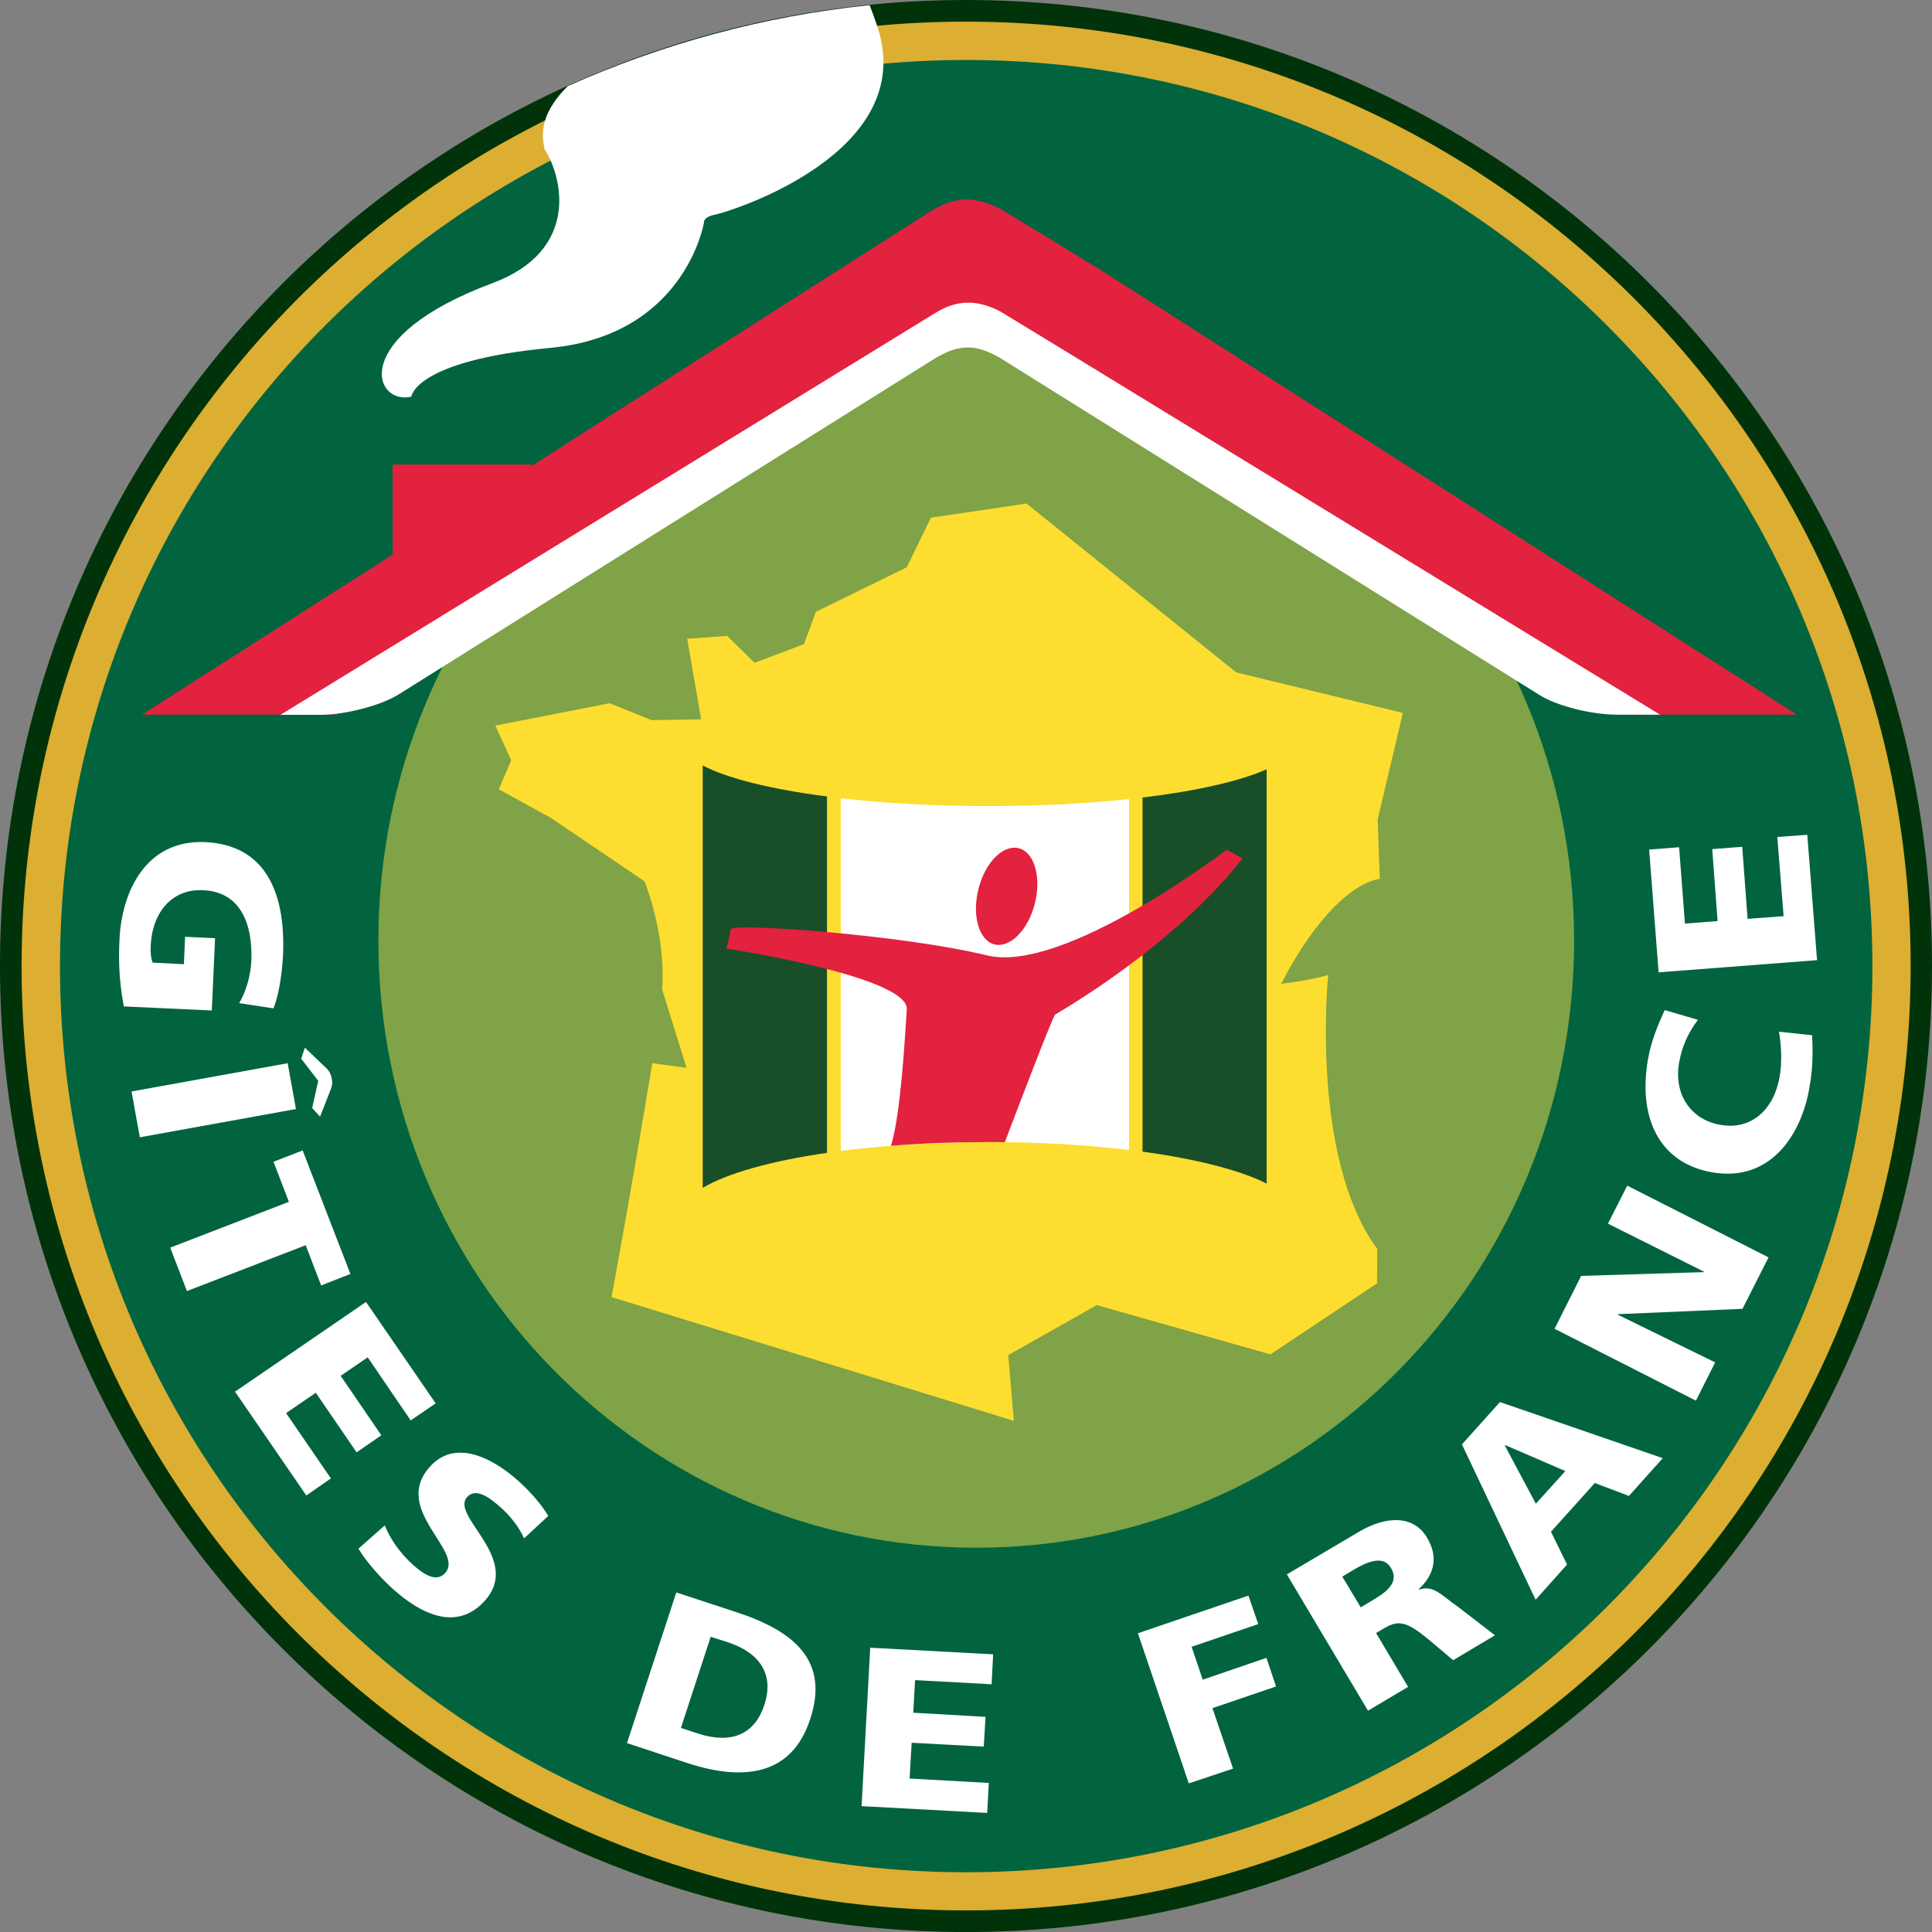 <?xml version="1.0" encoding="utf-8"?>
<!-- Generator: Adobe Illustrator 16.2.1, SVG Export Plug-In . SVG Version: 6.00 Build 0)  -->
<!DOCTYPE svg PUBLIC "-//W3C//DTD SVG 1.1//EN" "http://www.w3.org/Graphics/SVG/1.1/DTD/svg11.dtd">
<svg version="1.1" id="Calque_1" xmlns:x="http://ns.adobe.com/Extensibility/1.0/" xmlns:i="http://ns.adobe.com/AdobeIllustrator/10.0/" xmlns:graph="http://ns.adobe.com/Graphs/1.0/"
	 xmlns="http://www.w3.org/2000/svg" xmlns:xlink="http://www.w3.org/1999/xlink" x="0px" y="0px" width="40px" height="40.001px"
	 viewBox="-34.007 -12.479 40 40.001" enable-background="new -34.007 -12.479 40 40.001" xml:space="preserve">
<rect x="-34.007" y="-12.479" width="40" height="40.001" fill="#808080" stroke="none"/>
<g>
	<g>
		<g>
			<path fill="#003309" d="M5.706,7.521c0,10.886-8.829,19.714-19.713,19.714c-10.884,0-19.712-8.828-19.712-19.714
				c0-10.884,8.828-19.71,19.712-19.71C-3.123-12.189,5.706-3.363,5.706,7.521"/>
			<path fill="#01643F" d="M4.944,7.521c0,10.448-8.466,18.914-18.911,18.914c-10.445,0-18.91-8.466-18.91-18.914
				c0-10.446,8.465-18.911,18.91-18.911C-3.522-11.39,4.944-2.925,4.944,7.521"/>
			<path fill="#7FA346" d="M-1.417,6.994c0,6.943-5.538,12.571-12.374,12.571c-6.84,0-12.382-5.628-12.382-12.571
				c0-6.939,5.542-12.567,12.382-12.567C-6.955-5.573-1.417,0.055-1.417,6.994"/>
		</g>
		<g>
			<g>
				<path id="SVGID_1_" fill="#003309" d="M-33.197,7.521c0-10.595,8.591-19.186,19.19-19.186c10.599,0,19.193,8.591,19.193,19.186
					c0,10.601-8.595,19.19-19.193,19.19C-24.605,26.711-33.197,18.122-33.197,7.521 M-34.007,7.521c0,11.047,8.957,20.001,20,20.001
					s20-8.955,20-20.001c0-11.042-8.958-20-20-20S-34.007-3.521-34.007,7.521"/>
			</g>
		</g>
		<g>
			<path fill="#FDDD2F" d="M-14.734-1.761l1.98-0.293l4.341,3.496l3.451,0.839L-5.484,4.49l0.045,1.229c0,0-0.926,0.027-2.043,2.17
				c0,0,0.625-0.073,0.974-0.182c0,0-0.386,3.769,1.016,5.673l-0.005,0.713l-2.207,1.469l-3.594-1.02l-1.834,1.034l0.116,1.362
				l-8.331-2.562c0,0,0.358-1.899,0.845-4.843l0.709,0.096L-20.3,8c0,0,0.118-0.943-0.361-2.232l-1.937-1.311l-1.082-0.595
				l0.257-0.6l-0.328-0.718l2.366-0.464l0.868,0.351l1.027-0.017l-0.29-1.669l0.827-0.058l0.57,0.556l1.021-0.386l0.247-0.669
				l1.881-0.922L-14.734-1.761z"/>
			<path fill="#184F29" d="M-7.782,12.026V3.448c-0.55,0.246-1.456,0.45-2.57,0.586v7.331C-9.238,11.516-8.332,11.748-7.782,12.026"
				/>
			<path fill="#FFFFFF" d="M-13.538,11.166c1.049,0,2.033,0.058,2.906,0.164V4.065c-0.873,0.093-1.856,0.145-2.906,0.145
				c-1.11,0-2.152-0.058-3.062-0.164v7.303C-15.69,11.234-14.648,11.166-13.538,11.166"/>
			<path fill="#184F29" d="M-16.885,11.39V4.011c-1.16-0.149-2.068-0.376-2.573-0.642v8.745
				C-18.953,11.814-18.045,11.556-16.885,11.39"/>
			<path fill="#E2223F" d="M-13.417,7.074c0.325,0.078,0.699-0.3,0.837-0.852c0.136-0.546-0.013-1.058-0.335-1.139
				c-0.326-0.081-0.699,0.295-0.835,0.848C-13.888,6.482-13.737,6.994-13.417,7.074 M-8.612,5.114c0,0-3.365,2.574-4.956,2.188
				c-1.831-0.441-5.299-0.673-5.312-0.542c-0.01,0.134-0.088,0.398-0.088,0.398s3.778,0.58,3.735,1.261
				c-0.038,0.575-0.124,2.172-0.328,2.825c0.638-0.053,1.316-0.078,2.023-0.078c0.113,0,0.225,0,0.335,0.002
				c0.285-0.751,0.989-2.598,1.044-2.643c0.066-0.046,2.384-1.347,3.879-3.23L-8.612,5.114z"/>
			<path fill="#E2223F" d="M-11.233-6.898l-2.033-1.24c-0.679-0.352-1.04-0.201-1.428,0.003l-6.424,4.1v-0.002l-1.876,1.201v-0.025
				h-2.883v1.864l-5.191,3.314h3.933c0.222,0,0.416-0.116,0.587-0.27c0.338-0.214,0.666-0.501,0.888-0.641l10.964-6.756
				c0.375-0.234,0.986-0.234,1.357,0l11.125,6.838c0.368,0.233,1.453,0.829,1.993,0.829h3.415L-11.233-6.898z"/>
			<path fill="#FFFFFF" d="M-13.296-6.03c-0.434-0.224-0.837-0.263-1.296,0L-28.2,2.321h0.812c0.53,0,1.261-0.191,1.632-0.421
				l11.116-6.965c0.482-0.281,0.833-0.316,1.39,0.029l11.127,6.953c0.374,0.229,1.08,0.401,1.609,0.401h0.877l-12.471-7.625
				L-13.296-6.03z"/>
		</g>
		<g>
			<path fill="#FFFFFF" d="M-31.444,8.358c-0.116-0.621-0.104-1.074-0.088-1.402c0.048-0.965,0.537-2.056,1.778-2
				c1.238,0.061,1.667,1.035,1.606,2.358c-0.013,0.242-0.061,0.741-0.197,1.084l-0.711-0.108c0.174-0.29,0.242-0.643,0.252-0.865
				c0.035-0.782-0.229-1.443-0.999-1.473c-0.641-0.033-1.054,0.457-1.084,1.153c-0.007,0.134,0.005,0.26,0.041,0.346l0.646,0.033
				l0.025-0.568l0.621,0.03l-0.068,1.496L-31.444,8.358z"/>
			<polygon fill="#FFFFFF" points="-15.99,21.635 -13.445,21.772 -13.477,22.392 -15.061,22.306 -15.099,22.981 -13.603,23.067 
				-13.639,23.683 -15.132,23.603 -15.175,24.344 -13.535,24.435 -13.568,25.056 -16.169,24.915 			"/>
			
				<rect x="-30.071" y="8.662" transform="matrix(0.178 0.984 -0.984 0.178 -14.175 37.582)" fill="#FFFFFF" width="0.964" height="3.285"/>
			<polygon fill="#FFFFFF" points="-28.026,12.404 -28.344,11.574 -27.741,11.34 -26.752,13.897 -27.358,14.135 -27.678,13.302 
				-30.137,14.251 -30.483,13.352 			"/>
			<polygon fill="#FFFFFF" points="-26.429,14.477 -24.987,16.576 -25.504,16.929 -26.394,15.623 -26.954,16.006 -26.112,17.237 
				-26.624,17.59 -27.469,16.356 -28.084,16.778 -27.156,18.13 -27.665,18.483 -29.141,16.334 			"/>
			<path fill="#FFFFFF" d="M-26.041,19.103c0.103,0.255,0.297,0.56,0.592,0.822c0.23,0.207,0.482,0.358,0.659,0.164
				c0.409-0.457-1.118-1.314-0.315-2.202c0.524-0.585,1.299-0.182,1.839,0.303c0.257,0.232,0.479,0.494,0.61,0.717l-0.5,0.464
				c-0.113-0.247-0.29-0.47-0.497-0.651c-0.182-0.161-0.494-0.418-0.683-0.204c-0.358,0.396,1.152,1.274,0.363,2.151
				c-0.578,0.634-1.314,0.28-1.909-0.257c-0.25-0.228-0.53-0.54-0.704-0.825L-26.041,19.103z"/>
			<path fill="#FFFFFF" d="M-20.005,20.491l1.249,0.41c1.196,0.392,1.922,1.007,1.523,2.213c-0.381,1.168-1.375,1.291-2.547,0.908
				l-1.246-0.412L-20.005,20.491z M-19.909,23.296l0.353,0.116c0.684,0.222,1.173,0.026,1.375-0.597
				c0.204-0.619-0.086-1.073-0.757-1.293l-0.355-0.113L-19.909,23.296z"/>
			<polygon fill="#FFFFFF" points="-10.448,21.336 -8.16,20.556 -7.956,21.146 -9.336,21.616 -9.106,22.297 -7.787,21.845 
				-7.588,22.438 -8.905,22.886 -8.478,24.138 -9.394,24.444 			"/>
			<path fill="#FFFFFF" d="M-7.364,20.117l1.481-0.875c0.55-0.33,1.135-0.371,1.422,0.116c0.222,0.371,0.177,0.744-0.174,1.066
				l0.005,0.008c0.308-0.099,0.452,0.108,0.815,0.361l0.759,0.585l-0.865,0.516L-4.4,21.489c-0.459-0.383-0.638-0.441-0.941-0.262
				l-0.176,0.104l0.663,1.115l-0.83,0.493L-7.364,20.117z M-5.835,20.799l0.217-0.129c0.268-0.159,0.603-0.366,0.409-0.687
				c-0.156-0.265-0.474-0.139-0.79,0.049l-0.217,0.131L-5.835,20.799z"/>
			<path fill="#FFFFFF" d="M-3.739,17.426l0.787-0.877l3.371,1.162l-0.701,0.782l-0.706-0.268l-0.908,1.009l0.333,0.679
				l-0.651,0.729L-3.739,17.426z M-2.841,17.441l-0.01,0.008l0.642,1.205l0.611-0.676L-2.841,17.441z"/>
			<polygon fill="#FFFFFF" points="-1.821,15.032 -1.271,13.937 1.272,13.859 1.277,13.852 -0.716,12.855 -0.317,12.068 
				2.609,13.554 2.069,14.619 -0.504,14.729 -0.509,14.742 1.504,15.728 1.105,16.52 			"/>
			<path fill="#FFFFFF" d="M3.511,8.954c0.01,0.282,0.03,0.598-0.055,1.079c-0.157,0.946-0.782,1.968-2.008,1.761
				C0.323,11.6-0.091,10.636,0.111,9.463C0.172,9.099,0.308,8.76,0.46,8.434l0.686,0.201C0.939,8.913,0.813,9.196,0.757,9.523
				c-0.116,0.671,0.257,1.186,0.858,1.287c0.641,0.113,1.11-0.318,1.226-1.01c0.051-0.312,0.03-0.638-0.015-0.918L3.511,8.954z"/>
			<polygon fill="#FFFFFF" points="0.333,7.652 0.137,5.111 0.757,5.062 0.878,6.643 1.554,6.59 1.443,5.101 2.064,5.053 
				2.175,6.545 2.921,6.489 2.79,4.85 3.411,4.805 3.613,7.4 			"/>
			<path fill="#FFFFFF" d="M-27.544,10.462l0.126-0.564l-0.353-0.457l0.076-0.229l0.449,0.429c0.053,0.048,0.088,0.116,0.106,0.199
				c0.018,0.073,0.013,0.154-0.013,0.22l-0.227,0.58L-27.544,10.462z"/>
		</g>
	</g>
</g>
<path fill="#DCAE31" d="M-32.765,7.521c0-10.361,8.396-18.758,18.758-18.758c10.362,0,18.766,8.396,18.766,18.758
	c0,10.365-8.404,18.763-18.766,18.763C-24.369,26.284-32.765,17.885-32.765,7.521 M-33.56,7.521c0,10.8,8.755,19.553,19.553,19.553
	c10.798,0,19.558-8.753,19.558-19.553c0-10.797-8.76-19.552-19.558-19.552C-24.805-12.031-33.56-3.276-33.56,7.521"/>
<path fill="#FFFFFF" d="M-22.729-9.384c0.371,0.58,0.729,2.091-1.082,2.767c-2.994,1.115-2.464,2.53-1.68,2.351
	c0,0,0.063-0.744,2.873-1.01c2.808-0.265,3.186-2.598,3.186-2.598s-0.021-0.115,0.245-0.165c0.262-0.049,4.212-1.264,3.347-3.884
	c-0.041-0.126-0.096-0.281-0.162-0.449c-2.207,0.226-4.308,0.809-6.248,1.675C-22.896-10.066-22.772-9.584-22.729-9.384"/>
</svg>
